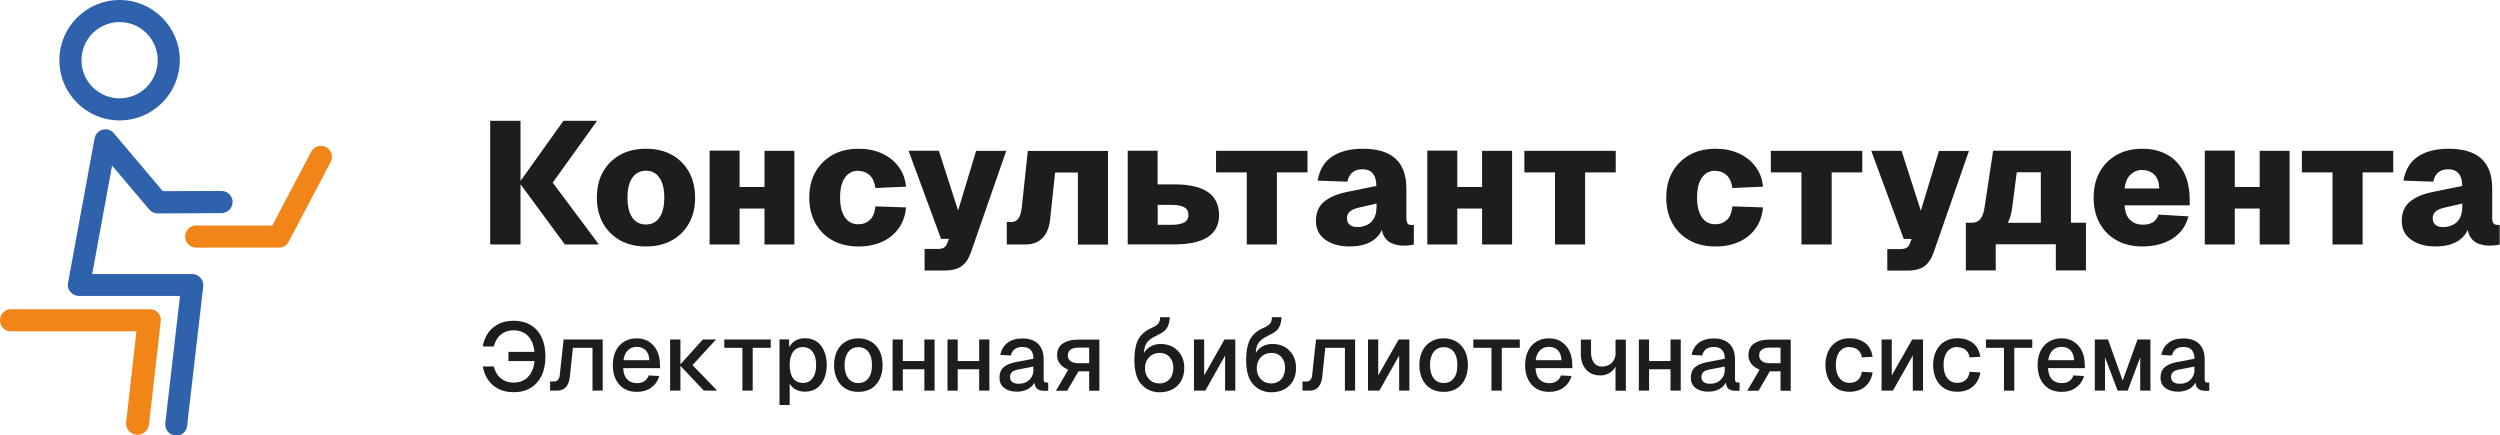 <?xml version="1.0" encoding="UTF-8"?>
<svg id="_Слой_1" data-name="Слой 1" xmlns="http://www.w3.org/2000/svg" version="1.1" viewBox="0 0 240 41.8">
  <defs>
    <style>
      .cls-1 {
        fill: #2e62ac;
      }

      .cls-1, .cls-2, .cls-3 {
        stroke-width: 0px;
      }

      .cls-2 {
        fill: #1d1d1b;
      }

      .cls-3 {
        fill: #f18518;
      }
    </style>
  </defs>
  <g>
    <polygon class="cls-2" points="57.32 11.6 54.09 11.6 49.97 17.37 49.97 11.6 47.06 11.6 47.06 23.47 49.97 23.47 49.97 17.69 54.23 23.47 57.49 23.47 53.06 17.53 57.32 11.6"/>
    <path class="cls-2" d="M64.49,14.86c-.7-.39-1.53-.58-2.47-.58s-1.77.19-2.48.58c-.71.39-1.26.94-1.65,1.64-.4.7-.59,1.53-.59,2.47s.2,1.77.59,2.47c.4.7.95,1.25,1.65,1.64.71.39,1.53.58,2.48.58s1.77-.2,2.47-.58,1.25-.94,1.65-1.64c.4-.7.59-1.53.59-2.47s-.2-1.77-.59-2.47c-.4-.7-.94-1.25-1.65-1.64ZM63.31,20.88c-.31.45-.74.67-1.3.67s-1.01-.22-1.31-.67c-.31-.45-.46-1.08-.46-1.91s.15-1.45.46-1.9c.31-.45.74-.68,1.31-.68s.99.23,1.3.68c.31.45.46,1.08.46,1.9s-.15,1.46-.46,1.91Z"/>
    <polygon class="cls-2" points="73.39 17.95 71 17.95 71 14.46 68.12 14.46 68.12 23.47 71 23.47 71 20.02 73.39 20.02 73.39 23.47 76.26 23.47 76.26 14.48 73.39 14.48 73.39 17.95"/>
    <path class="cls-2" d="M82.42,16.41c.42,0,.78.14,1.07.41.29.27.47.68.55,1.23l2.94-.13c-.08-.76-.32-1.41-.74-1.95-.41-.54-.95-.96-1.6-1.25-.66-.3-1.4-.44-2.22-.44-.96,0-1.79.2-2.49.59-.7.4-1.25.94-1.65,1.64-.4.7-.59,1.52-.59,2.46s.2,1.77.59,2.47c.4.7.94,1.25,1.65,1.64s1.53.58,2.49.58c.86,0,1.62-.15,2.27-.45.66-.3,1.19-.73,1.59-1.3.4-.56.63-1.23.7-2l-2.94-.1c-.06.59-.23,1.03-.53,1.3-.3.28-.66.42-1.09.42-.57,0-1.01-.22-1.31-.67-.31-.45-.46-1.08-.46-1.91s.15-1.44.46-1.89c.31-.45.74-.67,1.31-.67Z"/>
    <path class="cls-2" d="M91.98,20.22l-1.85-5.75h-2.91l3.12,8.46h.75l-.15.4c-.08.21-.18.36-.32.44-.13.08-.34.13-.62.13h-1.24v2.07h1.89c.7,0,1.25-.13,1.64-.4.39-.27.7-.72.92-1.35l3.39-9.74h-2.89l-1.74,5.75Z"/>
    <path class="cls-2" d="M98.05,20.11c-.04.39-.14.69-.3.89-.16.21-.38.31-.67.31h-.43v2.16h1.79c.69,0,1.24-.21,1.65-.63.41-.42.65-1.04.73-1.85l.47-4.43h2.19v6.92h2.89v-8.99h-7.7l-.6,5.63Z"/>
    <path class="cls-2" d="M115.96,18.44c-.71-.49-1.78-.74-3.19-.74h-1.64v-3.23h-2.87v8.99h4.51c1.41,0,2.48-.24,3.19-.71.71-.47,1.07-1.18,1.07-2.11s-.36-1.72-1.07-2.21ZM113.69,21.35c-.27.15-.67.23-1.2.23h-1.35v-1.91h1.35c.53,0,.94.08,1.2.23.27.15.4.4.4.74,0,.32-.13.56-.4.71Z"/>
    <polygon class="cls-2" points="116.74 16.55 119.69 16.55 119.69 23.47 122.58 23.47 122.58 16.55 125.52 16.55 125.52 14.48 116.74 14.48 116.74 16.55"/>
    <path class="cls-2" d="M135.15,21.46c-.09-.09-.14-.27-.14-.55v-2.84c0-1.26-.35-2.21-1.04-2.84-.7-.64-1.75-.95-3.15-.95-1.21,0-2.19.25-2.94.75-.75.5-1.21,1.27-1.39,2.31l2.87.1c.07-.38.22-.67.46-.88.24-.21.57-.31.99-.31s.75.14.98.41c.23.27.34.67.34,1.19l-2.79.57c-.98.2-1.73.52-2.24.95-.51.43-.77,1.05-.77,1.84s.3,1.37.9,1.8c.6.43,1.37.65,2.31.65.62,0,1.16-.08,1.6-.24s.81-.4,1.09-.7c.18-.19.32-.41.43-.64.05.28.14.51.26.69.21.31.48.52.8.63.32.12.66.18,1,.18.19,0,.38-.01.58-.03.2-.02.35-.05.43-.08v-1.87h-.22c-.17,0-.3-.04-.39-.13ZM132.14,19.91c0,.41-.08.76-.23,1.04-.16.28-.37.49-.65.63-.28.14-.6.22-.95.22-.33,0-.59-.08-.75-.23-.17-.15-.25-.36-.25-.63s.1-.48.29-.64c.19-.16.47-.28.81-.36l1.74-.4v.37Z"/>
    <polygon class="cls-2" points="142.28 17.95 139.9 17.95 139.9 14.46 137.02 14.46 137.02 23.47 139.9 23.47 139.9 20.02 142.28 20.02 142.28 23.47 145.16 23.47 145.16 14.48 142.28 14.48 142.28 17.95"/>
    <polygon class="cls-2" points="146.34 16.55 149.28 16.55 149.28 23.47 152.17 23.47 152.17 16.55 155.11 16.55 155.11 14.48 146.34 14.48 146.34 16.55"/>
    <path class="cls-2" d="M164.69,16.41c.42,0,.78.14,1.07.41.29.27.47.68.55,1.23l2.94-.13c-.08-.76-.32-1.41-.74-1.95-.41-.54-.95-.96-1.6-1.25-.66-.3-1.4-.44-2.22-.44-.96,0-1.79.2-2.49.59-.7.4-1.25.94-1.65,1.64-.4.7-.59,1.52-.59,2.46s.2,1.77.59,2.47c.4.7.94,1.25,1.65,1.64.7.39,1.53.58,2.49.58.86,0,1.62-.15,2.27-.45.66-.3,1.19-.73,1.59-1.3.4-.56.63-1.23.7-2l-2.94-.1c-.06.59-.23,1.03-.53,1.3-.3.28-.66.42-1.09.42-.57,0-1.01-.22-1.31-.67-.31-.45-.46-1.08-.46-1.91s.15-1.44.46-1.89c.31-.45.74-.67,1.31-.67Z"/>
    <polygon class="cls-2" points="170 16.55 172.94 16.55 172.94 23.47 175.84 23.47 175.84 16.55 178.78 16.55 178.78 14.48 170 14.48 170 16.55"/>
    <path class="cls-2" d="M186.14,14.48l-1.74,5.75-1.85-5.75h-2.91l3.12,8.46h.75l-.15.4c-.08.21-.18.36-.32.44-.13.08-.34.13-.62.13h-1.24v2.07h1.89c.7,0,1.25-.13,1.64-.4.39-.27.7-.72.92-1.35l3.39-9.74h-2.89Z"/>
    <path class="cls-2" d="M198.81,21.39v-6.92h-7.47l-.8,5.31c-.08.56-.21.96-.41,1.22-.2.26-.47.38-.81.38h-.6v4.58h2.87v-2.51h5.77v2.51h2.89v-4.58h-1.44ZM195.92,21.39h-3.17c.22-.42.36-.93.43-1.54l.43-3.31h2.31v4.85Z"/>
    <path class="cls-2" d="M208.08,14.87c-.69-.4-1.5-.59-2.43-.59s-1.75.2-2.45.59c-.7.4-1.24.94-1.63,1.64-.39.7-.58,1.52-.58,2.46s.19,1.77.58,2.47c.39.7.94,1.25,1.64,1.64.7.39,1.52.58,2.46.58,1.13,0,2.08-.25,2.87-.74.79-.5,1.31-1.21,1.55-2.15l-2.87-.17c-.11.35-.3.59-.55.74-.26.15-.57.23-.95.23-.5,0-.91-.15-1.23-.46-.32-.31-.49-.77-.53-1.4h6.25v-.53c0-1.01-.18-1.89-.55-2.62s-.89-1.3-1.58-1.7ZM203.96,18.09c.06-.56.24-.99.54-1.3.31-.31.69-.47,1.14-.47s.87.15,1.17.44c.3.3.46.74.48,1.33h-3.34Z"/>
    <polygon class="cls-2" points="216.93 17.95 214.54 17.95 214.54 14.46 211.66 14.46 211.66 23.47 214.54 23.47 214.54 20.02 216.93 20.02 216.93 23.47 219.8 23.47 219.8 14.48 216.93 14.48 216.93 17.95"/>
    <polygon class="cls-2" points="220.98 16.55 223.92 16.55 223.92 23.47 226.81 23.47 226.81 16.55 229.75 16.55 229.75 14.48 220.98 14.48 220.98 16.55"/>
    <path class="cls-2" d="M239.78,21.59c-.17,0-.3-.04-.39-.13-.09-.09-.14-.27-.14-.55v-2.84c0-1.26-.35-2.21-1.04-2.84-.7-.64-1.75-.95-3.15-.95-1.21,0-2.19.25-2.94.75-.75.5-1.21,1.27-1.39,2.31l2.87.1c.07-.38.22-.67.46-.88.24-.21.57-.31.99-.31s.75.14.98.41c.23.27.34.67.34,1.19l-2.79.57c-.98.2-1.73.52-2.24.95-.51.43-.77,1.05-.77,1.84s.3,1.37.9,1.8c.6.43,1.37.65,2.31.65.62,0,1.16-.08,1.6-.24.45-.16.81-.4,1.09-.7.18-.19.32-.41.43-.64.05.28.14.51.26.69.21.31.48.52.8.63.32.12.66.18,1,.18.19,0,.38-.01.58-.03.2-.02.35-.05.43-.08v-1.87h-.22ZM236.37,19.91c0,.41-.08.76-.23,1.04-.16.28-.37.49-.65.63-.28.14-.6.22-.95.22-.33,0-.58-.08-.75-.23-.17-.15-.25-.36-.25-.63s.1-.48.29-.64c.19-.16.46-.28.81-.36l1.74-.4v.37Z"/>
  </g>
  <g>
    <path class="cls-2" d="M50.95,31.21c-.46-.28-1.01-.42-1.65-.42-.53,0-1,.1-1.41.3-.41.2-.75.48-1.01.84-.26.37-.45.81-.54,1.33h1.06c.09-.33.22-.6.39-.84.18-.23.39-.41.65-.53.26-.12.54-.18.86-.18.43,0,.8.1,1.1.3.3.2.53.49.69.86.11.27.18.57.22.91h-2.5v.88h2.5c-.03.34-.1.64-.22.91-.16.38-.39.66-.69.86-.3.2-.67.3-1.1.3-.49,0-.89-.14-1.22-.41-.33-.27-.55-.65-.68-1.14h-1.06c.1.51.28.95.54,1.32.26.37.6.65,1.01.85.41.2.88.3,1.41.3.65,0,1.2-.14,1.65-.42.46-.28.8-.67,1.05-1.18.24-.51.36-1.12.36-1.82s-.12-1.33-.36-1.84c-.24-.51-.59-.9-1.05-1.18Z"/>
    <path class="cls-2" d="M53.75,35.96c-.02.22-.08.38-.17.49-.09.11-.21.17-.37.17h-.4v.88h.67c.37,0,.66-.12.86-.35.2-.23.33-.57.37-1.02l.29-2.74h1.88v4.11h.98v-4.91h-3.75l-.37,3.37Z"/>
    <path class="cls-2" d="M62.3,32.79c-.34-.21-.73-.31-1.17-.31-.47,0-.87.11-1.22.32-.34.21-.61.51-.8.9-.19.38-.28.84-.28,1.35s.09.97.28,1.36c.19.39.46.69.8.9.35.21.76.31,1.24.31.54,0,1-.14,1.38-.42.38-.28.63-.65.76-1.1l-1.02-.06c-.07.23-.21.41-.4.54-.19.14-.43.2-.72.2-.39,0-.71-.12-.94-.36-.23-.24-.36-.6-.38-1.08h3.53v-.25c0-.55-.09-1.02-.28-1.4-.19-.39-.45-.68-.79-.89ZM59.85,34.59c.06-.42.2-.74.42-.96.22-.22.51-.33.86-.33s.62.1.84.31c.22.21.34.53.37.97h-2.49Z"/>
    <polygon class="cls-2" points="68.74 32.59 67.47 32.59 65.32 34.98 65.32 32.59 64.33 32.59 64.33 37.5 65.32 37.5 65.32 35.12 67.57 37.5 68.85 37.5 66.48 35.05 68.74 32.59"/>
    <polygon class="cls-2" points="69.53 33.39 71.27 33.39 71.27 37.5 72.26 37.5 72.26 33.39 73.99 33.39 73.99 32.59 69.53 32.59 69.53 33.39"/>
    <path class="cls-2" d="M78.45,32.83c-.31-.24-.71-.36-1.19-.36-.37,0-.7.09-.98.28-.22.14-.38.34-.51.58l-.02-.75h-.92v6.3h.98v-2.06c.06.1.12.2.21.29.15.16.33.28.55.36.22.09.45.13.69.13.48,0,.88-.12,1.19-.36.31-.24.54-.55.69-.94.15-.39.23-.81.23-1.27s-.08-.89-.23-1.27c-.15-.39-.38-.7-.69-.94ZM78.01,36.31c-.22.3-.53.45-.93.45-.26,0-.48-.06-.68-.19-.19-.13-.34-.32-.44-.58-.1-.26-.15-.58-.15-.95s.05-.69.16-.95c.1-.26.25-.45.44-.58.19-.13.42-.19.67-.19.39,0,.7.15.93.45.22.3.34.72.34,1.27s-.11.96-.34,1.27Z"/>
    <path class="cls-2" d="M83.63,32.8c-.35-.21-.76-.32-1.23-.32s-.88.11-1.23.32c-.35.21-.62.51-.81.89-.19.38-.29.83-.29,1.36s.1.97.29,1.36c.19.39.46.69.81.9.35.21.76.31,1.23.31s.88-.1,1.23-.31c.35-.21.62-.51.81-.9.19-.39.29-.84.29-1.36s-.1-.98-.29-1.36c-.19-.38-.46-.68-.81-.89ZM83.37,36.31c-.23.3-.55.46-.97.46s-.73-.15-.97-.46c-.23-.3-.35-.72-.35-1.26s.12-.96.35-1.26c.23-.3.55-.46.97-.46s.74.15.97.46c.23.3.34.72.34,1.26s-.11.96-.34,1.26Z"/>
    <polygon class="cls-2" points="88.74 34.66 86.67 34.66 86.67 32.59 85.69 32.59 85.69 37.5 86.67 37.5 86.67 35.45 88.74 35.45 88.74 37.5 89.72 37.5 89.72 32.59 88.74 32.59 88.74 34.66"/>
    <polygon class="cls-2" points="94 34.66 91.94 34.66 91.94 32.59 90.96 32.59 90.96 37.5 91.94 37.5 91.94 35.45 94 35.45 94 37.5 94.98 37.5 94.98 32.59 94 32.59 94 34.66"/>
    <path class="cls-2" d="M100.25,36.66s-.06-.13-.06-.24v-1.91c0-.64-.17-1.14-.52-1.49-.35-.35-.85-.53-1.52-.53-.58,0-1.06.14-1.43.42-.37.28-.6.67-.69,1.16l1.01.06c.07-.27.19-.48.37-.61.18-.14.42-.21.74-.21.35,0,.62.09.79.28.18.19.27.47.27.85l-1.69.32c-.54.1-.93.28-1.19.51-.26.24-.38.57-.38.99s.15.75.46.99c.3.23.71.35,1.22.35.29,0,.56-.05.81-.14s.46-.23.62-.39c.1-.1.18-.22.24-.34.02.14.05.26.09.35.07.16.19.27.34.34.15.07.33.1.54.1.07,0,.14,0,.21,0,.07,0,.12-.01.15-.02v-.78h-.18c-.09,0-.16-.02-.2-.07ZM99.21,35.5c0,.26-.06.49-.18.69-.12.2-.28.36-.49.48-.21.11-.46.17-.76.17-.26,0-.46-.06-.6-.17-.14-.11-.22-.28-.22-.48,0-.18.06-.34.18-.46s.33-.21.62-.26l1.44-.28v.31Z"/>
    <path class="cls-2" d="M102.01,32.98c-.35.26-.53.63-.53,1.12,0,.31.09.59.28.83.19.24.45.42.79.56l-1.18,2.02h1.08l1.08-1.86h1.03v1.86h.98v-4.91h-2.01c-.66,0-1.16.13-1.51.39ZM104.56,34.87h-1.03c-.32,0-.57-.07-.75-.2-.18-.13-.27-.32-.27-.56s.09-.42.27-.55c.18-.13.43-.19.75-.19h1.03v1.51Z"/>
    <path class="cls-2" d="M112.61,33.31c-.34-.19-.73-.29-1.19-.29-.28,0-.54.05-.78.15-.24.1-.45.25-.62.44-.08.08-.14.18-.2.28,0-.19.03-.37.07-.51.06-.24.16-.44.3-.59.13-.15.29-.28.47-.38.18-.1.38-.2.59-.31.39-.18.66-.4.81-.67.15-.27.23-.6.23-.98h-.92c0,.18-.02.33-.07.44-.05.12-.13.22-.24.31-.11.09-.28.18-.48.27-.4.17-.73.39-.97.65-.25.26-.43.59-.54.99-.11.4-.17.9-.17,1.5,0,.5.06.95.17,1.34.11.4.28.71.51.95.24.27.51.46.81.58.3.12.61.18.91.18.47,0,.89-.09,1.25-.28.36-.19.64-.46.84-.81.2-.35.3-.77.3-1.24s-.09-.86-.28-1.2c-.19-.34-.45-.61-.79-.81ZM112.49,36.09c-.11.22-.27.4-.48.53-.21.13-.44.19-.71.19s-.51-.06-.72-.19c-.21-.13-.37-.3-.49-.53-.12-.22-.17-.48-.17-.77,0-.28.07-.53.19-.75.12-.22.29-.39.5-.51.21-.12.46-.18.73-.18.26,0,.49.06.68.18.2.12.35.29.46.51.11.22.16.47.16.75s-.06.55-.17.77Z"/>
    <polygon class="cls-2" points="115.6 36.04 115.6 32.59 114.62 32.59 114.62 37.5 115.71 37.5 117.61 34.13 117.61 37.5 118.59 37.5 118.59 32.59 117.55 32.59 115.6 36.04"/>
    <path class="cls-2" d="M123.34,33.31c-.34-.19-.73-.29-1.19-.29-.28,0-.54.05-.78.15-.24.1-.45.25-.62.44-.08.08-.14.18-.2.28,0-.19.03-.37.07-.51.06-.24.16-.44.3-.59.13-.15.29-.28.47-.38.18-.1.38-.2.59-.31.39-.18.66-.4.81-.67.15-.27.23-.6.23-.98h-.92c0,.18-.02.33-.07.44-.05.12-.13.22-.24.31-.11.09-.28.18-.48.27-.4.17-.73.39-.97.65-.25.26-.43.59-.54.99-.11.4-.17.9-.17,1.5,0,.5.06.95.17,1.34.11.4.28.71.51.95.24.27.51.46.81.58.3.12.61.18.91.18.47,0,.89-.09,1.25-.28.36-.19.64-.46.84-.81.2-.35.3-.77.3-1.24s-.09-.86-.28-1.2c-.19-.34-.45-.61-.79-.81ZM123.22,36.09c-.11.22-.27.4-.48.53-.21.13-.44.19-.71.19s-.51-.06-.72-.19c-.21-.13-.37-.3-.49-.53-.12-.22-.17-.48-.17-.77,0-.28.07-.53.19-.75.12-.22.29-.39.5-.51.21-.12.46-.18.73-.18.26,0,.49.06.68.18.2.12.35.29.46.51.11.22.16.47.16.75s-.06.55-.17.77Z"/>
    <path class="cls-2" d="M125.98,35.96c-.02.22-.08.38-.17.49-.09.11-.21.17-.37.17h-.4v.88h.67c.37,0,.66-.12.86-.35.2-.23.33-.57.37-1.02l.29-2.74h1.88v4.11h.98v-4.91h-3.75l-.37,3.37Z"/>
    <polygon class="cls-2" points="132.31 36.04 132.31 32.59 131.33 32.59 131.33 37.5 132.42 37.5 134.32 34.13 134.32 37.5 135.3 37.5 135.3 32.59 134.27 32.59 132.31 36.04"/>
    <path class="cls-2" d="M139.82,32.8c-.35-.21-.76-.32-1.23-.32s-.88.11-1.23.32c-.35.21-.62.51-.81.89-.19.38-.29.83-.29,1.36s.1.97.29,1.36.46.69.81.9c.35.21.76.31,1.23.31s.88-.1,1.23-.31c.35-.21.62-.51.81-.9.19-.39.29-.84.29-1.36s-.1-.98-.29-1.36c-.19-.38-.46-.68-.81-.89ZM139.57,36.31c-.23.3-.55.46-.97.46s-.73-.15-.97-.46c-.23-.3-.35-.72-.35-1.26s.12-.96.35-1.26c.23-.3.55-.46.97-.46s.74.15.97.46c.23.3.34.72.34,1.26s-.11.96-.34,1.26Z"/>
    <polygon class="cls-2" points="141.44 33.39 143.18 33.39 143.18 37.5 144.17 37.5 144.17 33.39 145.9 33.39 145.9 32.59 141.44 32.59 141.44 33.39"/>
    <path class="cls-2" d="M149.88,32.79c-.34-.21-.73-.31-1.17-.31-.47,0-.87.11-1.22.32-.35.21-.61.51-.8.9-.19.38-.28.84-.28,1.35s.09.97.28,1.36.46.69.8.9c.35.21.76.31,1.24.31.54,0,1-.14,1.38-.42.38-.28.63-.65.76-1.1l-1.02-.06c-.07.23-.21.41-.4.54-.19.14-.43.2-.72.2-.39,0-.71-.12-.94-.36-.23-.24-.36-.6-.38-1.08h3.53v-.25c0-.55-.09-1.02-.28-1.4-.19-.39-.45-.68-.79-.89ZM147.42,34.59c.06-.42.2-.74.42-.96.22-.22.51-.33.86-.33s.62.1.84.31c.22.21.34.53.37.97h-2.49Z"/>
    <path class="cls-2" d="M155.1,33.83c0,.28-.05.52-.16.72-.1.2-.26.36-.46.47s-.44.17-.71.17c-.31,0-.56-.12-.75-.36-.18-.24-.28-.57-.28-.98v-1.25h-.98v1.36c0,.64.17,1.15.51,1.52.34.38.79.56,1.37.56.3,0,.57-.07.81-.2.24-.13.43-.31.58-.54.02-.04.04-.07.06-.11v2.32h.99v-4.91h-.99v1.24Z"/>
    <polygon class="cls-2" points="160.37 34.66 158.31 34.66 158.31 32.59 157.33 32.59 157.33 37.5 158.31 37.5 158.31 35.45 160.37 35.45 160.37 37.5 161.35 37.5 161.35 32.59 160.37 32.59 160.37 34.66"/>
    <path class="cls-2" d="M166.62,36.66s-.06-.13-.06-.24v-1.91c0-.64-.17-1.14-.52-1.49-.35-.35-.85-.53-1.52-.53-.58,0-1.06.14-1.43.42-.37.28-.6.67-.69,1.16l1.01.06c.07-.27.19-.48.37-.61.18-.14.42-.21.74-.21.35,0,.62.09.79.28.18.19.27.47.27.85l-1.69.32c-.54.1-.93.28-1.19.51-.26.24-.38.57-.38.99s.15.75.46.99c.3.23.71.35,1.22.35.29,0,.56-.05.81-.14s.46-.23.62-.39c.1-.1.18-.22.24-.34.02.14.05.26.09.35.07.16.19.27.34.34.15.07.33.1.54.1.07,0,.14,0,.21,0,.07,0,.12-.01.15-.02v-.78h-.18c-.09,0-.16-.02-.2-.07ZM165.58,35.5c0,.26-.06.49-.18.69-.12.2-.28.36-.49.48-.21.11-.46.17-.76.17-.26,0-.46-.06-.6-.17-.14-.11-.22-.28-.22-.48,0-.18.06-.34.18-.46s.33-.21.62-.26l1.44-.28v.31Z"/>
    <path class="cls-2" d="M168.38,32.98c-.35.26-.53.63-.53,1.12,0,.31.09.59.28.83.19.24.45.42.79.56l-1.18,2.02h1.08l1.08-1.86h1.03v1.86h.98v-4.91h-2.01c-.66,0-1.16.13-1.51.39ZM170.93,34.87h-1.03c-.32,0-.57-.07-.75-.2-.18-.13-.27-.32-.27-.56s.09-.42.27-.55c.18-.13.43-.19.75-.19h1.03v1.51Z"/>
    <path class="cls-2" d="M177.56,33.33c.31,0,.58.08.79.25.21.17.34.41.39.73l1.03-.06c-.06-.38-.18-.7-.37-.97-.19-.26-.45-.47-.76-.6-.31-.14-.67-.21-1.07-.21-.47,0-.88.11-1.23.32-.35.21-.62.51-.81.9-.19.38-.29.84-.29,1.35s.1.97.29,1.36.46.69.81.9c.35.21.76.31,1.23.31.4,0,.76-.08,1.07-.23.31-.15.56-.37.76-.65.19-.28.32-.6.37-.98l-1.03-.06c-.05.36-.18.62-.39.8-.21.18-.47.26-.79.26-.41,0-.73-.15-.97-.46-.23-.3-.35-.72-.35-1.26s.12-.96.35-1.26c.23-.3.55-.46.97-.46Z"/>
    <polygon class="cls-2" points="181.61 36.04 181.61 32.59 180.63 32.59 180.63 37.5 181.72 37.5 183.63 34.13 183.63 37.5 184.61 37.5 184.61 32.59 183.57 32.59 181.61 36.04"/>
    <path class="cls-2" d="M187.9,33.33c.31,0,.58.08.79.25.21.17.34.41.39.73l1.03-.06c-.06-.38-.18-.7-.37-.97-.19-.26-.45-.47-.76-.6-.31-.14-.67-.21-1.07-.21-.47,0-.88.11-1.23.32-.35.21-.62.51-.81.9-.19.38-.29.84-.29,1.35s.1.97.29,1.36.46.69.81.9c.35.21.76.31,1.23.31.4,0,.76-.08,1.07-.23.31-.15.56-.37.76-.65.19-.28.32-.6.37-.98l-1.03-.06c-.05.36-.18.62-.39.8-.21.18-.47.26-.79.26-.41,0-.73-.15-.97-.46-.23-.3-.35-.72-.35-1.26s.12-.96.35-1.26c.23-.3.55-.46.97-.46Z"/>
    <polygon class="cls-2" points="190.65 33.39 192.38 33.39 192.38 37.5 193.37 37.5 193.37 33.39 195.1 33.39 195.1 32.59 190.65 32.59 190.65 33.39"/>
    <path class="cls-2" d="M199.08,32.79c-.34-.21-.73-.31-1.17-.31-.47,0-.87.11-1.22.32-.34.21-.61.51-.8.9-.19.38-.28.84-.28,1.35s.09.97.28,1.36c.19.39.46.69.8.9.35.21.76.31,1.24.31.54,0,1-.14,1.38-.42.38-.28.63-.65.76-1.1l-1.02-.06c-.07.23-.21.41-.4.54-.19.14-.43.2-.72.2-.39,0-.71-.12-.94-.36-.23-.24-.36-.6-.38-1.08h3.53v-.25c0-.55-.09-1.02-.28-1.4-.19-.39-.45-.68-.79-.89ZM196.63,34.59c.06-.42.2-.74.42-.96.22-.22.51-.33.86-.33s.62.1.84.31c.22.21.34.53.37.97h-2.49Z"/>
    <polygon class="cls-2" points="203.78 36.54 202.37 32.59 201.1 32.59 201.1 37.5 202.08 37.5 202.08 34.3 203.29 37.5 204.26 37.5 205.46 34.3 205.46 37.5 206.44 37.5 206.44 32.59 205.2 32.59 203.78 36.54"/>
    <path class="cls-2" d="M211.91,36.73c-.09,0-.16-.02-.2-.07-.04-.05-.06-.13-.06-.24v-1.91c0-.64-.17-1.14-.52-1.49-.35-.35-.85-.53-1.52-.53-.58,0-1.06.14-1.43.42-.37.28-.6.67-.69,1.16l1.01.06c.07-.27.19-.48.37-.61.18-.14.42-.21.74-.21.35,0,.62.09.79.28.18.19.27.47.27.85l-1.69.32c-.54.1-.93.28-1.19.51-.26.24-.38.57-.38.99s.15.75.46.99c.3.23.71.35,1.22.35.29,0,.56-.05.81-.14s.46-.23.62-.39c.1-.1.18-.22.24-.34.02.14.05.26.09.35.07.16.19.27.34.34.15.07.33.1.54.1.07,0,.14,0,.21,0,.07,0,.12-.01.15-.02v-.78h-.18ZM210.67,35.5c0,.26-.06.49-.18.69-.12.2-.28.36-.49.48-.21.11-.46.17-.76.17-.26,0-.46-.06-.6-.17-.14-.11-.22-.28-.22-.48,0-.18.06-.34.18-.46s.33-.21.62-.26l1.44-.28v.31Z"/>
  </g>
  <path class="cls-1" d="M11.48,11.56c-3.19,0-5.78-2.59-5.78-5.78S8.29,0,11.48,0s5.78,2.59,5.78,5.78-2.59,5.78-5.78,5.78ZM11.48,2.12c-2.02,0-3.66,1.64-3.66,3.66s1.64,3.66,3.66,3.66,3.66-1.64,3.66-3.66-1.64-3.66-3.66-3.66Z"/>
  <path class="cls-1" d="M16.92,41.8s-.08,0-.12,0c-.58-.07-1-.59-.93-1.18l1.41-12.21H7.58c-.31,0-.61-.14-.82-.38s-.29-.56-.23-.87l2.55-13.88c.07-.4.37-.73.77-.83.4-.11.82.03,1.08.34l4.7,5.56,5.64-.02h0c.58,0,1.06.47,1.06,1.06,0,.59-.47,1.06-1.06,1.07l-6.13.03h0c-.31,0-.61-.14-.81-.38l-3.57-4.22-1.91,10.42h9.61c.3,0,.59.13.79.36.2.23.3.53.26.83l-1.55,13.4c-.06.54-.52.94-1.05.94Z"/>
  <path class="cls-3" d="M26.78,23.77h-7.95c-.59,0-1.06-.48-1.06-1.06s.48-1.06,1.06-1.06h7.31l3.73-7.08c.27-.52.91-.72,1.43-.44.52.27.72.91.44,1.43l-4.03,7.65c-.18.35-.55.57-.94.57Z"/>
  <path class="cls-3" d="M15.45,30.75c0-.59-.45-1.06-1.01-1.06H1.01c-.56,0-1.01.48-1.01,1.06s.45,1.06,1.01,1.06h12.09l-.99,8.71c-.07.6.37,1.15.97,1.22.04,0,.08,0,.13,0,.55,0,1.03-.42,1.09-.98,0,0,1.14-9.91,1.14-10.02Z"/>
</svg>